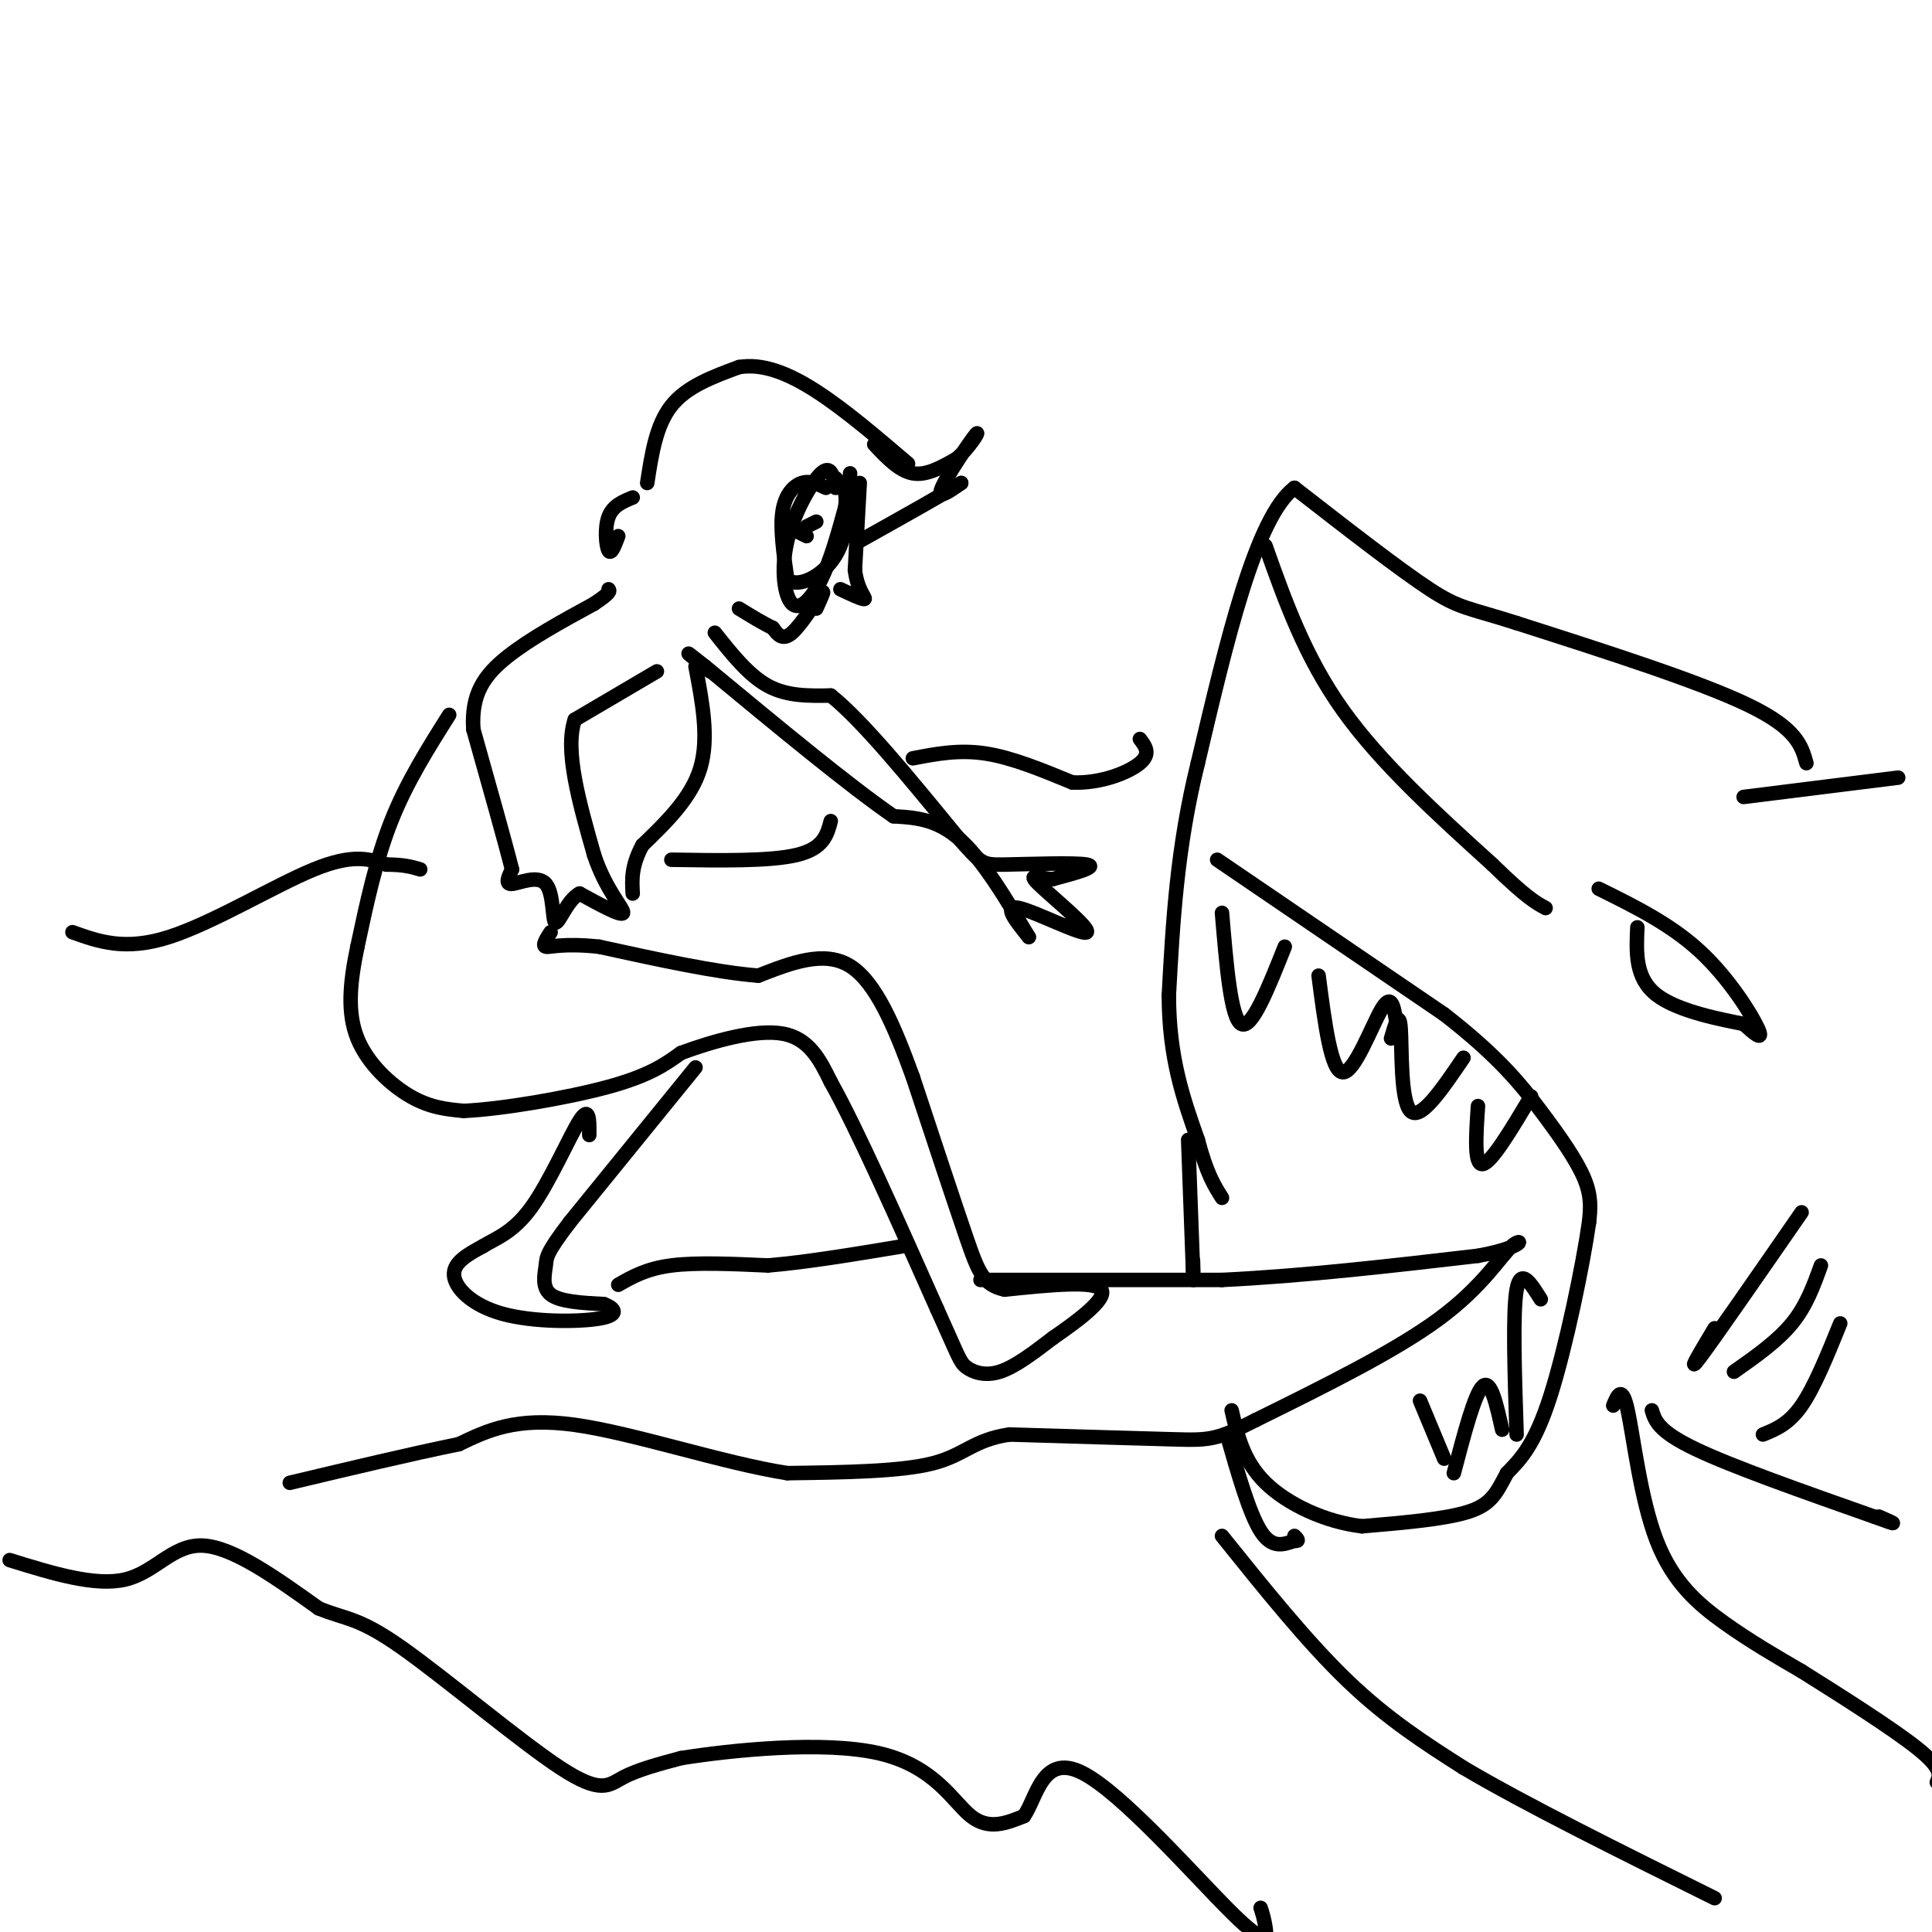 <svg viewBox='0 0 400 400' version='1.1' xmlns='http://www.w3.org/2000/svg' xmlns:xlink='http://www.w3.org/1999/xlink'><g fill='none' stroke='#000000' stroke-width='3' stroke-linecap='round' stroke-linejoin='round'><path d='M178,100c0.000,0.000 -1.000,18.000 -1,18'/><path d='M177,118c0.511,4.222 2.289,5.778 2,6c-0.289,0.222 -2.644,-0.889 -5,-2'/><path d='M169,126c1.000,-2.178 2.000,-4.356 1,-3c-1.000,1.356 -4.000,6.244 -6,8c-2.000,1.756 -3.000,0.378 -4,-1'/><path d='M160,130c-1.833,-0.833 -4.417,-2.417 -7,-4'/><path d='M134,100c0.917,-6.000 1.833,-12.000 5,-16c3.167,-4.000 8.583,-6.000 14,-8'/><path d='M153,76c4.889,-0.800 10.111,1.200 16,5c5.889,3.800 12.444,9.400 19,15'/><path d='M181,92c2.583,2.750 5.167,5.500 8,6c2.833,0.500 5.917,-1.250 9,-3'/><path d='M198,95c2.762,-2.262 5.167,-6.417 4,-5c-1.167,1.417 -5.905,8.405 -7,11c-1.095,2.595 1.452,0.798 4,-1'/><path d='M199,100c-2.833,1.833 -11.917,6.917 -21,12'/><path d='M136,139c0.000,0.000 -17.000,10.000 -17,10'/><path d='M119,149c-2.167,6.333 0.917,17.167 4,28'/><path d='M123,177c2.356,7.200 6.244,11.200 6,12c-0.244,0.800 -4.622,-1.600 -9,-4'/><path d='M120,185c-2.515,1.234 -4.303,6.321 -5,6c-0.697,-0.321 -0.303,-6.048 -2,-8c-1.697,-1.952 -5.485,-0.129 -7,0c-1.515,0.129 -0.758,-1.435 0,-3'/><path d='M106,180c-1.333,-5.333 -4.667,-17.167 -8,-29'/><path d='M98,151c-0.489,-7.356 2.289,-11.244 7,-15c4.711,-3.756 11.356,-7.378 18,-11'/><path d='M123,125c3.500,-2.333 3.250,-2.667 3,-3'/><path d='M148,131c3.500,4.417 7.000,8.833 11,11c4.000,2.167 8.500,2.083 13,2'/><path d='M172,144c6.500,5.167 16.250,17.083 26,29'/><path d='M198,173c5.190,5.881 5.167,6.083 10,6c4.833,-0.083 14.524,-0.452 17,0c2.476,0.452 -2.262,1.726 -7,3'/><path d='M218,182c-2.598,-0.014 -5.593,-1.550 -3,1c2.593,2.550 10.775,9.187 10,10c-0.775,0.813 -10.507,-4.196 -14,-5c-3.493,-0.804 -0.746,2.598 2,6'/><path d='M213,194c-1.911,-3.022 -7.689,-13.578 -13,-19c-5.311,-5.422 -10.156,-5.711 -15,-6'/><path d='M185,169c-9.000,-6.167 -24.000,-18.583 -39,-31'/><path d='M146,138c-6.333,-5.000 -2.667,-2.000 1,1'/><path d='M144,138c1.417,7.417 2.833,14.833 1,21c-1.833,6.167 -6.917,11.083 -12,16'/><path d='M133,175c-2.333,4.333 -2.167,7.167 -2,10'/><path d='M93,148c-4.417,7.000 -8.833,14.000 -12,22c-3.167,8.000 -5.083,17.000 -7,26'/><path d='M74,196c-1.607,7.643 -2.125,13.750 0,19c2.125,5.250 6.893,9.643 11,12c4.107,2.357 7.554,2.679 11,3'/><path d='M96,230c7.711,-0.333 21.489,-2.667 30,-5c8.511,-2.333 11.756,-4.667 15,-7'/><path d='M141,218c6.556,-2.422 15.444,-4.978 21,-4c5.556,0.978 7.778,5.489 10,10'/><path d='M172,224c5.333,9.500 13.667,28.250 22,47'/><path d='M194,271c4.476,9.845 4.667,10.958 6,12c1.333,1.042 3.810,2.012 7,1c3.190,-1.012 7.095,-4.006 11,-7'/><path d='M218,277c4.822,-3.311 11.378,-8.089 10,-10c-1.378,-1.911 -10.689,-0.956 -20,0'/><path d='M208,267c-4.400,-0.978 -5.400,-3.422 -8,-11c-2.600,-7.578 -6.800,-20.289 -11,-33'/><path d='M189,223c-3.756,-10.333 -7.644,-19.667 -13,-23c-5.356,-3.333 -12.178,-0.667 -19,2'/><path d='M157,202c-8.667,-0.667 -20.833,-3.333 -33,-6'/><path d='M124,196c-7.622,-0.800 -10.178,0.200 -11,0c-0.822,-0.200 0.089,-1.600 1,-3'/><path d='M144,221c0.000,0.000 -26.000,32.000 -26,32'/><path d='M118,253c-5.083,6.655 -4.792,7.292 -5,9c-0.208,1.708 -0.917,4.488 1,6c1.917,1.512 6.458,1.756 11,2'/><path d='M125,270c2.509,0.941 3.281,2.293 -1,3c-4.281,0.707 -13.614,0.767 -20,-1c-6.386,-1.767 -9.825,-5.362 -10,-8c-0.175,-2.638 2.912,-4.319 6,-6'/><path d='M100,258c2.619,-1.631 6.167,-2.708 10,-8c3.833,-5.292 7.952,-14.798 10,-18c2.048,-3.202 2.024,-0.101 2,3'/><path d='M128,266c2.917,-1.667 5.833,-3.333 11,-4c5.167,-0.667 12.583,-0.333 20,0'/><path d='M159,262c8.000,-0.667 18.000,-2.333 28,-4'/><path d='M203,265c0.000,0.000 50.000,0.000 50,0'/><path d='M253,265c17.167,-0.833 35.083,-2.917 53,-5'/><path d='M306,260c10.226,-1.869 9.292,-4.042 7,-2c-2.292,2.042 -5.940,8.298 -15,15c-9.060,6.702 -23.530,13.851 -38,21'/><path d='M260,294c-8.178,4.200 -9.622,4.200 -17,4c-7.378,-0.200 -20.689,-0.600 -34,-1'/><path d='M209,297c-7.511,1.089 -9.289,4.311 -16,6c-6.711,1.689 -18.356,1.844 -30,2'/><path d='M163,305c-13.378,-2.089 -31.822,-8.311 -44,-10c-12.178,-1.689 -18.089,1.156 -24,4'/><path d='M95,299c-9.833,2.000 -22.417,5.000 -35,8'/><path d='M374,158c-1.000,-3.583 -2.000,-7.167 -12,-12c-10.000,-4.833 -29.000,-10.917 -48,-17'/><path d='M314,129c-10.222,-3.267 -11.778,-2.933 -18,-7c-6.222,-4.067 -17.111,-12.533 -28,-21'/><path d='M268,101c-8.000,6.000 -14.000,31.500 -20,57'/><path d='M248,158c-4.333,17.500 -5.167,32.750 -6,48'/><path d='M242,206c0.000,13.000 3.000,21.500 6,30'/><path d='M248,236c1.833,7.000 3.417,9.500 5,12'/><path d='M246,236c0.000,0.000 1.000,27.000 1,27'/><path d='M247,263c0.167,4.167 0.083,1.083 0,-2'/><path d='M252,178c0.000,0.000 47.000,32.000 47,32'/><path d='M299,210c11.274,8.750 15.958,14.625 20,20c4.042,5.375 7.440,10.250 9,14c1.560,3.750 1.280,6.375 1,9'/><path d='M329,253c-1.222,8.689 -4.778,25.911 -8,36c-3.222,10.089 -6.111,13.044 -9,16'/><path d='M312,305c-2.200,4.133 -3.200,6.467 -8,8c-4.800,1.533 -13.400,2.267 -22,3'/><path d='M282,316c-7.556,-0.867 -15.444,-4.533 -20,-9c-4.556,-4.467 -5.778,-9.733 -7,-15'/><path d='M253,189c0.917,10.917 1.833,21.833 4,23c2.167,1.167 5.583,-7.417 9,-16'/><path d='M273,202c1.289,9.933 2.578,19.867 5,20c2.422,0.133 5.978,-9.533 8,-13c2.022,-3.467 2.511,-0.733 3,2'/><path d='M288,215c0.867,-2.978 1.733,-5.956 2,-2c0.267,3.956 -0.067,14.844 2,17c2.067,2.156 6.533,-4.422 11,-11'/><path d='M306,229c-0.417,6.167 -0.833,12.333 1,12c1.833,-0.333 5.917,-7.167 10,-14'/><path d='M319,269c-2.083,-3.333 -4.167,-6.667 -5,-2c-0.833,4.667 -0.417,17.333 0,30'/><path d='M311,296c-1.167,-5.250 -2.333,-10.500 -4,-9c-1.667,1.500 -3.833,9.750 -6,18'/><path d='M299,302c0.000,0.000 -5.000,-12.000 -5,-12'/><path d='M254,297c2.333,8.167 4.667,16.333 7,20c2.333,3.667 4.667,2.833 7,2'/><path d='M268,319c1.167,0.167 0.583,-0.417 0,-1'/><path d='M331,184c7.467,3.689 14.933,7.378 21,13c6.067,5.622 10.733,13.178 12,16c1.267,2.822 -0.867,0.911 -3,-1'/><path d='M361,212c-4.289,-0.867 -13.511,-2.533 -18,-6c-4.489,-3.467 -4.244,-8.733 -4,-14'/><path d='M262,113c4.083,11.500 8.167,23.000 16,34c7.833,11.000 19.417,21.500 31,32'/><path d='M309,179c7.000,6.833 9.000,7.917 11,9'/><path d='M373,251c-9.000,13.000 -18.000,26.000 -21,30c-3.000,4.000 0.000,-1.000 3,-6'/><path d='M377,262c-1.500,4.167 -3.000,8.333 -6,12c-3.000,3.667 -7.500,6.833 -12,10'/><path d='M381,274c-2.667,6.583 -5.333,13.167 -8,17c-2.667,3.833 -5.333,4.917 -8,6'/><path d='M334,291c0.911,-2.185 1.821,-4.369 3,1c1.179,5.369 2.625,18.292 6,27c3.375,8.708 8.679,13.202 14,17c5.321,3.798 10.661,6.899 16,10'/><path d='M373,346c7.644,4.800 18.756,11.800 24,16c5.244,4.200 4.622,5.600 4,7'/><path d='M342,292c0.667,2.167 1.333,4.333 9,8c7.667,3.667 22.333,8.833 37,14'/><path d='M388,314c6.333,2.333 3.667,1.167 1,0'/><path d='M253,318c8.833,11.000 17.667,22.000 26,30c8.333,8.000 16.167,13.000 24,18'/><path d='M303,366c12.667,7.500 32.333,17.250 52,27'/><path d='M361,165c0.000,0.000 32.000,-4.000 32,-4'/><path d='M15,193c5.444,1.956 10.889,3.911 20,1c9.111,-2.911 21.889,-10.689 30,-14c8.111,-3.311 11.556,-2.156 15,-1'/><path d='M80,179c3.667,0.000 5.333,0.500 7,1'/><path d='M2,323c8.889,2.756 17.778,5.511 24,4c6.222,-1.511 9.778,-7.289 16,-7c6.222,0.289 15.111,6.644 24,13'/><path d='M66,333c5.732,2.352 8.062,1.734 17,8c8.938,6.266 24.483,19.418 33,25c8.517,5.582 10.005,3.595 13,2c2.995,-1.595 7.498,-2.797 12,-4'/><path d='M141,364c10.131,-1.619 29.458,-3.667 41,-1c11.542,2.667 15.298,10.048 19,13c3.702,2.952 7.351,1.476 11,0'/><path d='M212,376c2.656,-3.735 3.794,-13.073 12,-9c8.206,4.073 23.478,21.558 31,29c7.522,7.442 7.292,4.841 7,3c-0.292,-1.841 -0.646,-2.920 -1,-4'/><path d='M139,178c10.250,0.167 20.500,0.333 26,-1c5.500,-1.333 6.250,-4.167 7,-7'/><path d='M189,157c4.750,-0.917 9.500,-1.833 15,-1c5.500,0.833 11.750,3.417 18,6'/><path d='M222,162c5.911,0.267 11.689,-2.067 14,-4c2.311,-1.933 1.156,-3.467 0,-5'/><path d='M171,101c-1.644,-0.778 -3.289,-1.556 -5,-1c-1.711,0.556 -3.489,2.444 -4,6c-0.511,3.556 0.244,8.778 1,14'/><path d='M163,120c2.244,1.822 7.356,-0.622 10,-5c2.644,-4.378 2.822,-10.689 3,-17'/><path d='M173,101c-0.485,-2.443 -0.970,-4.887 -3,-3c-2.030,1.887 -5.606,8.104 -7,14c-1.394,5.896 -0.606,11.472 1,13c1.606,1.528 4.030,-0.992 6,-5c1.970,-4.008 3.485,-9.504 5,-15'/><path d='M175,105c0.500,-3.500 -0.750,-4.750 -2,-6'/><path d='M167,109c0.000,0.000 2.000,-1.000 2,-1'/><path d='M165,110c0.000,0.000 2.000,1.000 2,1'/><path d='M131,103c-2.067,0.844 -4.133,1.689 -5,4c-0.867,2.311 -0.533,6.089 0,7c0.533,0.911 1.267,-1.044 2,-3'/></g>
</svg>